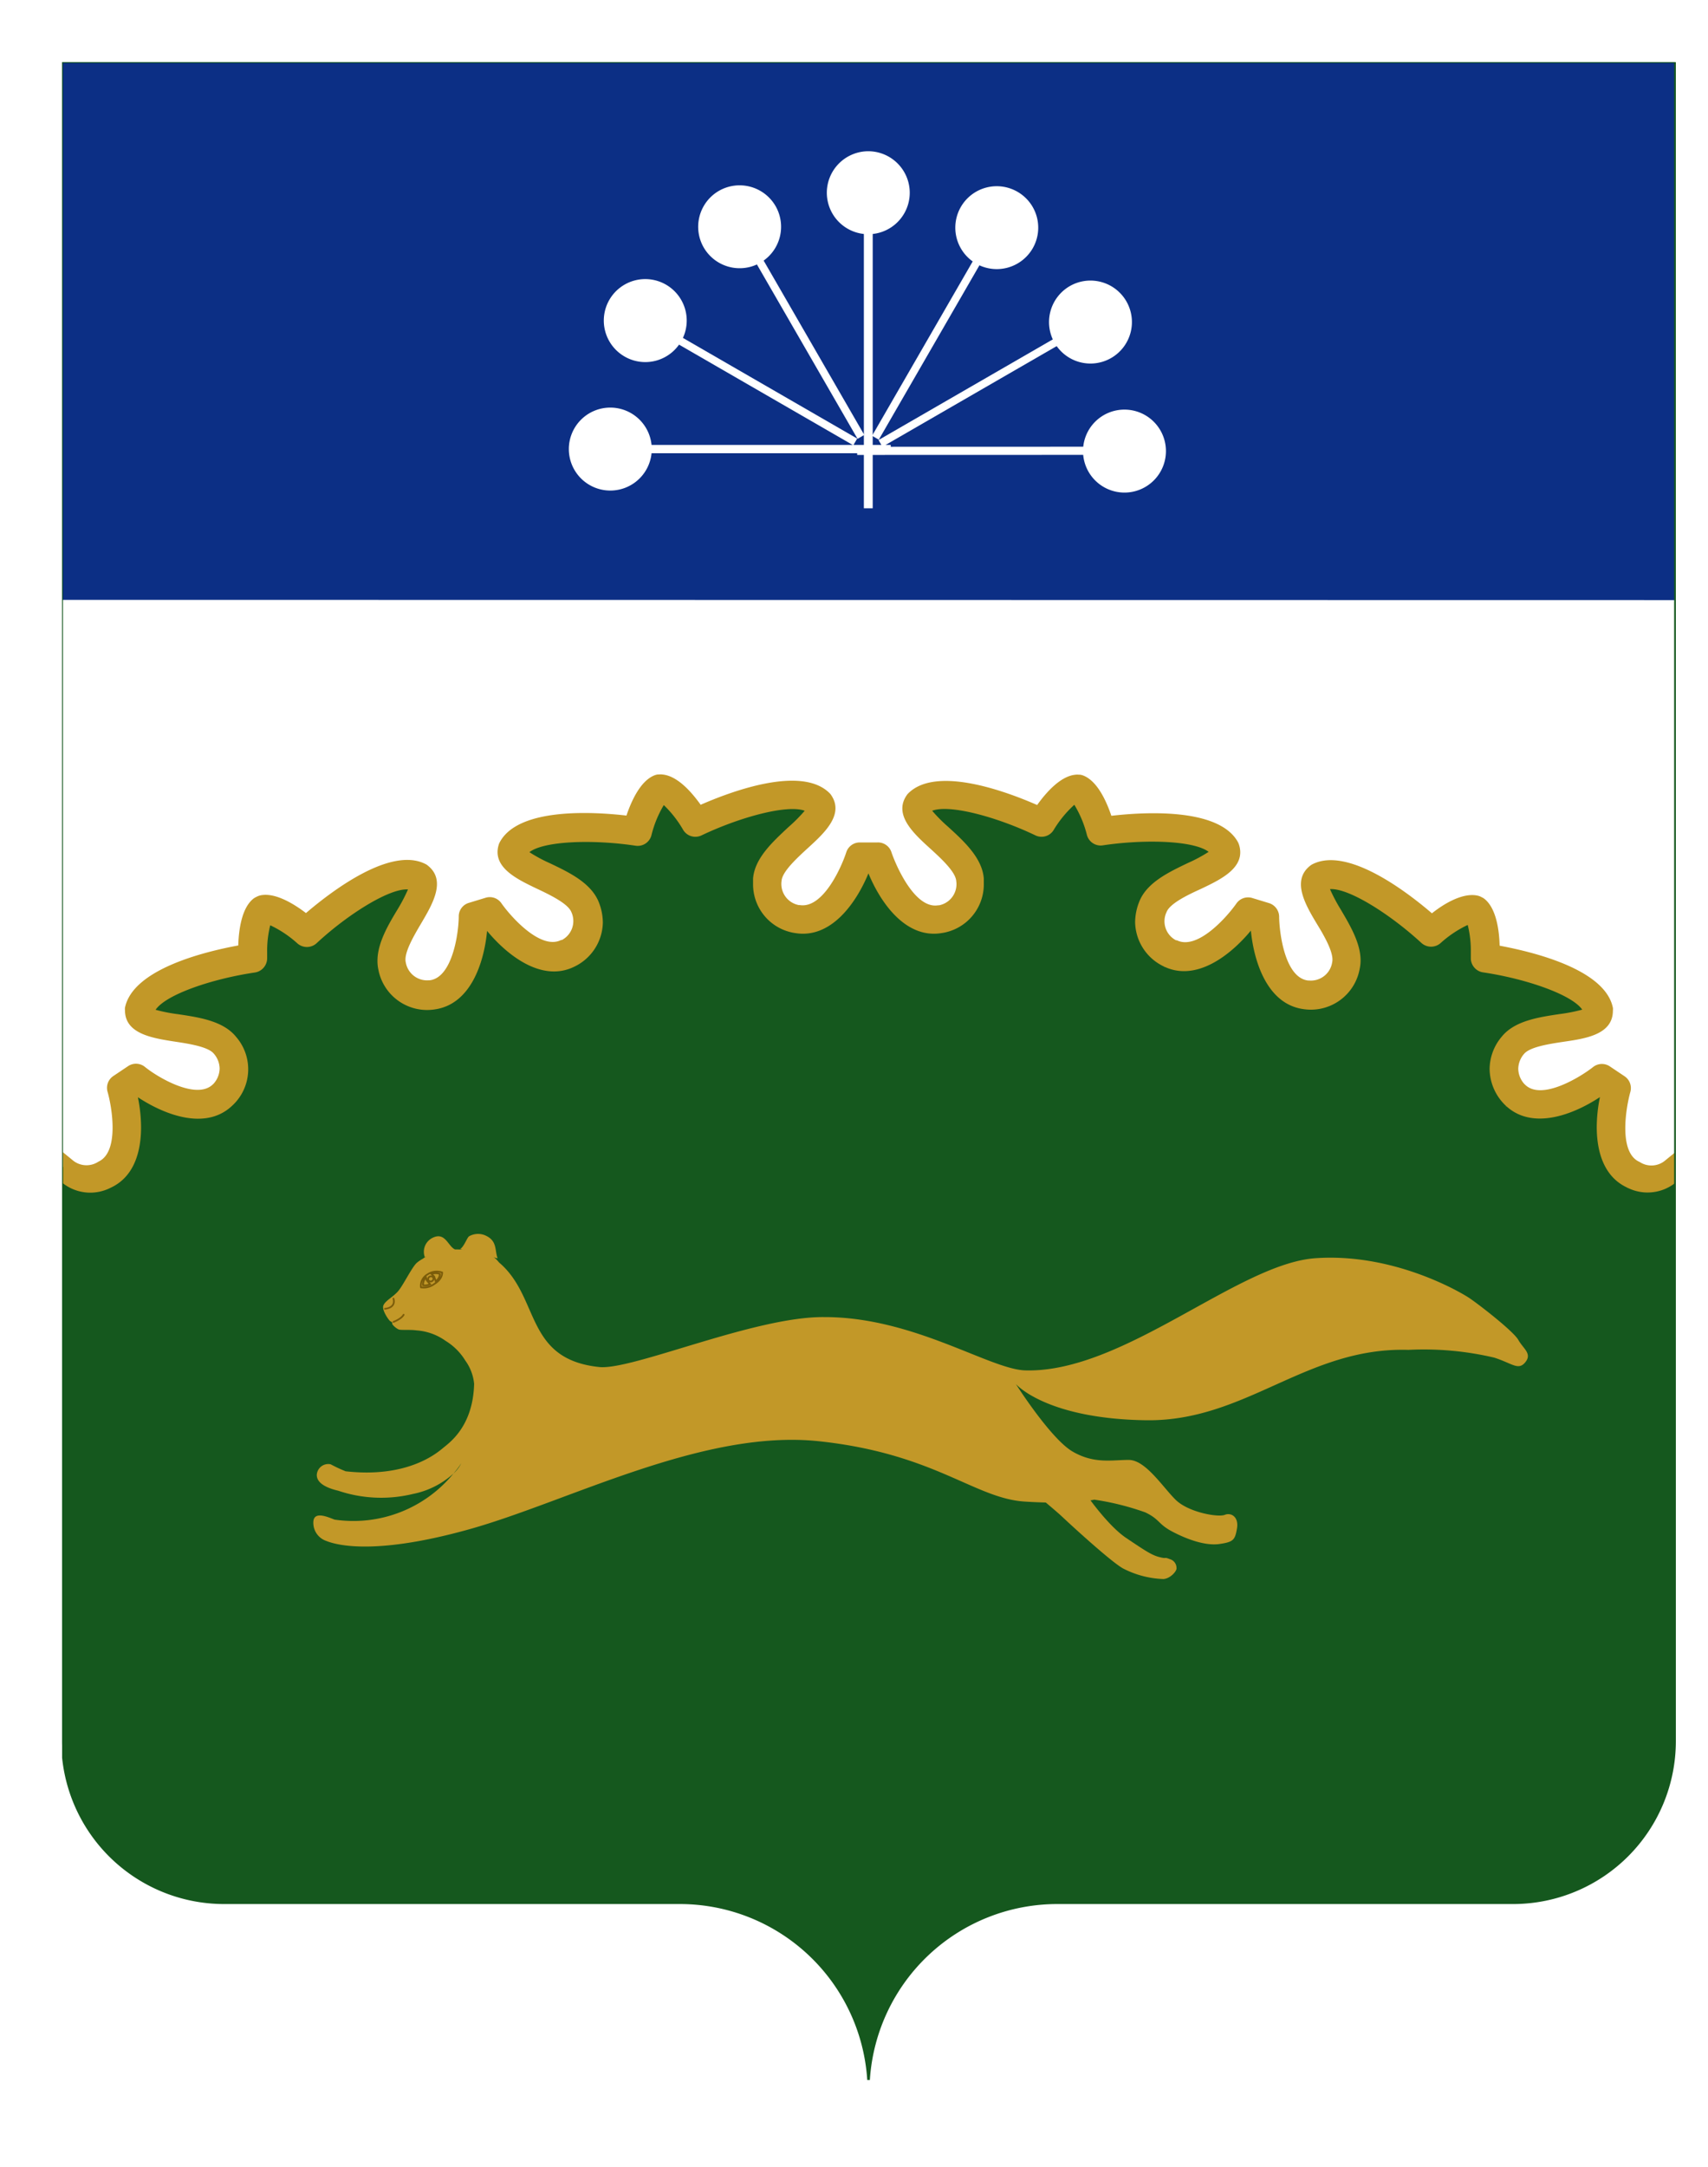 <svg id="a54733dc-da3c-4ca0-b3b0-af613b2ac2ae" data-name="Слой 1" xmlns="http://www.w3.org/2000/svg" xmlns:xlink="http://www.w3.org/1999/xlink" viewBox="0 0 220 279"><defs><style>.a2f752bb-38bd-492b-8f03-a26c7b854766,.a3140aaf-49d2-4ac8-a74c-58d35244b3fb,.a585da68-04e5-4a62-9d19-12c22d4b9a29,.a79f772a-776d-4c88-ae7c-e09d83321a0e,.ac3a8c7a-a5c3-42b4-bc2c-9a3a2daaf417,.b0d5300f-2454-43bb-bb56-7ec9bc9e0395,.b24903e6-20b0-4743-821a-d50cd85fa8f8,.e9019264-1906-4b67-8262-beef7c9581f1{fill:none;}.be62610c-e449-4b73-956a-cf951a532d07,.e78f0af4-9fc3-489c-9bb3-86e7b6de26a5{fill:#fff;}.b46061cb-6a1f-4869-b9c0-20c214315df1{fill:#15581e;}.a963a7b0-bc7b-4b4e-82b9-05e4c2e774fe,.b46061cb-6a1f-4869-b9c0-20c214315df1,.be62610c-e449-4b73-956a-cf951a532d07,.e7bdf526-343a-459d-84d4-fbc6b157ca45,.fadfce1f-5dc8-4f18-ab46-4d5e6530c72a{fill-rule:evenodd;}.a963a7b0-bc7b-4b4e-82b9-05e4c2e774fe{fill:#c29828;}.fadfce1f-5dc8-4f18-ab46-4d5e6530c72a{fill:#025735;}.a3140aaf-49d2-4ac8-a74c-58d35244b3fb{stroke:#7b5c0a;stroke-linecap:round;}.a2f752bb-38bd-492b-8f03-a26c7b854766,.a3140aaf-49d2-4ac8-a74c-58d35244b3fb{stroke-width:0.22px;}.e7bdf526-343a-459d-84d4-fbc6b157ca45{fill:#0c2f85;}.a585da68-04e5-4a62-9d19-12c22d4b9a29,.a79f772a-776d-4c88-ae7c-e09d83321a0e,.ac3a8c7a-a5c3-42b4-bc2c-9a3a2daaf417,.b0d5300f-2454-43bb-bb56-7ec9bc9e0395,.b24903e6-20b0-4743-821a-d50cd85fa8f8{stroke:#fff;}.b24903e6-20b0-4743-821a-d50cd85fa8f8{stroke-width:1.14px;}.b0d5300f-2454-43bb-bb56-7ec9bc9e0395{stroke-width:0.54px;}.a585da68-04e5-4a62-9d19-12c22d4b9a29{stroke-width:1px;}.ac3a8c7a-a5c3-42b4-bc2c-9a3a2daaf417{stroke-width:1.07px;}.a79f772a-776d-4c88-ae7c-e09d83321a0e{stroke-width:1.05px;}.fe649cb6-187e-4957-bac9-b300cd96f421{clip-path:url(#ecaf67a6-aa52-4548-af80-5f6f116c5f18);}.a2f752bb-38bd-492b-8f03-a26c7b854766{stroke:#15581e;}</style><clipPath id="ecaf67a6-aa52-4548-af80-5f6f116c5f18" transform="translate(-190 39)"><rect class="e9019264-1906-4b67-8262-beef7c9581f1" x="198" y="-31" width="208" height="260"/></clipPath></defs><rect class="e78f0af4-9fc3-489c-9bb3-86e7b6de26a5" width="220" height="279"/><path class="b46061cb-6a1f-4869-b9c0-20c214315df1" d="M405.75-31V185.12A20.87,20.87,0,0,1,385,206H326.11a24.3,24.3,0,0,0-24.17,22.65h-.13A24.3,24.3,0,0,0,277.64,206H218.78A20.87,20.87,0,0,1,198,185.12V-31Z" transform="translate(-190 39)"/><path class="be62610c-e449-4b73-956a-cf951a532d07" d="M198,110.51v.57a4.55,4.55,0,0,0,5.36,1.16c4.79-2.17,2.15-11.14,2.15-11.14l1.9-1.29s7.34,5.81,11.14,2.18a4.61,4.61,0,0,0,.35-6.37c-2.44-3.07-11.09-1.55-11.07-4.45,1-4.82,14.64-6.82,14.64-6.82s-.22-4.93,1.24-6.12l.15-.08c1.85-.38,5.54,2.9,5.54,2.9s10.13-9.34,14.51-7.09c2.27,1.8-4.35,7.58-3.51,11.4a4.61,4.61,0,0,0,5.17,3.74c5.22-.67,5.32-10,5.32-10l2.2-.67s5.31,7.7,10,5.34a4.59,4.59,0,0,0,2.19-6c-1.43-3.64-10.15-4.73-9.27-7.49C258.39,66,272,68,272,68s1.23-4.78,3-5.49l.17,0c1.88.17,4.45,4.39,4.45,4.39s12.42-6,15.95-2.54c1.64,2.39-6.38,6-6.69,9.88a4.6,4.6,0,0,0,3.85,5.08c5.19.89,8-8,8-8H303s2.83,8.92,8,8a4.58,4.58,0,0,0,3.85-5.08c-.3-3.91-8.33-7.49-6.69-9.88,3.54-3.43,16,2.54,16,2.54s2.57-4.22,4.44-4.39l.17,0c1.75.71,3,5.49,3,5.49s13.62-2.07,16,2.24c.87,2.76-7.85,3.85-9.28,7.49a4.6,4.6,0,0,0,2.19,6c4.7,2.36,10-5.34,10-5.34l2.21.67s.09,9.36,5.31,10a4.6,4.6,0,0,0,5.17-3.74c.85-3.82-3.51-11.4-3.51-11.4,4.38-2.25,14.52,7.09,14.52,7.09s3.68-3.28,5.53-2.89l.16.07c1.46,1.19,1.22,6.12,1.22,6.12s13.64,2,14.65,6.82c0,2.9-8.63,1.38-11.06,4.45a4.6,4.6,0,0,0,.34,6.37c3.81,3.63,11.14-2.18,11.14-2.18l1.91,1.29s-2.65,9,2.15,11.14a4.71,4.71,0,0,0,5.35-1V35.62H198v74.89Z" transform="translate(-190 39)"/><path class="a963a7b0-bc7b-4b4e-82b9-05e4c2e774fe" d="M384,103.4a.08.08,0,0,0,0,0s0,0-.05,0l.09.09Z" transform="translate(-190 39)"/><path class="a963a7b0-bc7b-4b4e-82b9-05e4c2e774fe" d="M399.64,113.91l0,0-.07,0,.11.06Z" transform="translate(-190 39)"/><path class="a963a7b0-bc7b-4b4e-82b9-05e4c2e774fe" d="M358,90.91h-.13l.13,0Z" transform="translate(-190 39)"/><path class="a963a7b0-bc7b-4b4e-82b9-05e4c2e774fe" d="M405.75,109.36l-1.23,1a2.75,2.75,0,0,1-3.26.26l-.11-.06c-2.71-1.22-1.71-7-1.15-9a1.83,1.83,0,0,0-.73-2l-1.91-1.28a1.83,1.83,0,0,0-2.16.08c-1.58,1.25-6.58,4.35-8.73,2.3a.34.34,0,0,0-.09-.08,3,3,0,0,1-.82-2,3,3,0,0,1,.73-1.89c.75-.93,3.3-1.31,5.16-1.59,2.81-.41,6.3-.93,6.3-4v0a1.47,1.47,0,0,0,0-.36c-1-5-10.41-7.22-14.59-8-.05-2-.43-4.77-1.92-6a1.54,1.54,0,0,0-.37-.23l-.15-.08a2.07,2.07,0,0,0-.42-.14c-1.88-.39-4.25,1-5.86,2.28-3.22-2.76-10.87-8.63-15.4-6.31a1.74,1.74,0,0,0-.3.2c-2.4,1.91-.6,5,.85,7.42,1,1.62,2.27,3.84,2,5a2.77,2.77,0,0,1-3,2.34l-.12,0c-3-.38-3.69-6.21-3.71-8.23a1.85,1.85,0,0,0-1.3-1.73l-2.2-.67a1.83,1.83,0,0,0-2,.71c-1.15,1.65-5,6.08-7.68,4.74l-.11,0a2.76,2.76,0,0,1-1.21-3.63c.44-1.12,2.77-2.23,4.47-3,2.58-1.23,5.78-2.76,4.86-5.68a2.52,2.52,0,0,0-.14-.33c-2.46-4.45-12.08-3.87-16.3-3.38-.65-1.92-1.8-4.44-3.58-5.17a2.11,2.11,0,0,0-.43-.12l-.17,0a1.61,1.61,0,0,0-.44,0c-1.91.17-3.76,2.25-4.94,3.9-3.88-1.7-12.91-5.09-16.56-1.54a1.61,1.61,0,0,0-.24.28c-1.73,2.52.88,4.92,3,6.84,1.39,1.27,3.29,3,3.38,4.21a2.77,2.77,0,0,1-2.21,3.12l-.12,0c-2.93.5-5.34-4.87-6-6.78A1.82,1.82,0,0,0,303,69.45h-2.31A1.82,1.82,0,0,0,299,70.73c-.62,1.91-3,7.28-6,6.78l-.12,0a2.77,2.77,0,0,1-2.21-3.12c.09-1.2,2-2.94,3.38-4.21,2.11-1.92,4.73-4.32,3-6.84a1.61,1.61,0,0,0-.24-.28c-3.65-3.55-12.68-.16-16.56,1.54-1.18-1.65-3-3.73-4.94-3.9a1.61,1.61,0,0,0-.44,0l-.17,0a2.11,2.11,0,0,0-.43.12c-1.78.73-2.93,3.25-3.58,5.17-4.22-.49-13.84-1.07-16.29,3.38a1.66,1.66,0,0,0-.15.33c-.92,2.92,2.29,4.45,4.86,5.68,1.7.8,4,1.91,4.47,3a2.76,2.76,0,0,1-1.21,3.63l-.1,0c-2.66,1.34-6.54-3.09-7.69-4.74a1.82,1.82,0,0,0-2-.71l-2.2.67a1.81,1.81,0,0,0-1.29,1.73c0,2-.77,7.85-3.72,8.23l-.11,0a2.78,2.78,0,0,1-3-2.34c-.26-1.17,1.05-3.39,2-5,1.45-2.46,3.25-5.51.85-7.42a1.21,1.21,0,0,0-.3-.2c-4.52-2.32-12.17,3.55-15.4,6.31-1.61-1.23-4-2.67-5.86-2.28a2,2,0,0,0-.41.14l-.16.08a1.76,1.76,0,0,0-.37.23c-1.49,1.22-1.86,4-1.92,6-4.18.77-13.55,3-14.59,8a1.47,1.47,0,0,0,0,.36v0c0,3,3.49,3.56,6.3,4,1.86.28,4.42.66,5.16,1.59a3,3,0,0,1,.73,1.89,3,3,0,0,1-.82,2,.65.65,0,0,0-.09.08c-2.15,2-7.15-1-8.73-2.3a1.83,1.83,0,0,0-2.16-.08l-1.91,1.28a1.83,1.83,0,0,0-.73,2c.56,1.94,1.56,7.73-1.15,9l-.1.06a2.77,2.77,0,0,1-3.27-.26l-1.22-1s0,4,0,4a5.75,5.75,0,0,0,6.14.57c3-1.38,3.92-4.6,3.92-7.8a19.67,19.67,0,0,0-.41-3.85c3.41,2.25,8.69,4.31,12.1,1.13a6.36,6.36,0,0,0,.57-8.88c-1.65-2.07-4.75-2.53-7.49-2.94a21,21,0,0,1-2.9-.57c1.37-2,7.36-4,12.8-4.8a1.86,1.86,0,0,0,1.57-1.82v-.08c0-.23,0-.46,0-.7a13.56,13.56,0,0,1,.4-3.48,14.31,14.31,0,0,1,3.49,2.33,1.85,1.85,0,0,0,2.46,0c4-3.72,9.4-7.11,11.79-6.94a21.84,21.84,0,0,1-1.38,2.63c-1.21,2-2.55,4.31-2.55,6.55a5.16,5.16,0,0,0,.11,1.11,6.39,6.39,0,0,0,7.27,5.15c4.62-.65,6.35-6,6.74-10.1,2.61,3.15,7.07,6.67,11.26,4.59a6.44,6.44,0,0,0,3.65-5.67,7.25,7.25,0,0,0-.53-2.64c-1-2.47-3.8-3.81-6.3-5a19.22,19.22,0,0,1-2.63-1.42c1.9-1.46,8.24-1.65,13.67-.83a1.83,1.83,0,0,0,2.05-1.35,14.05,14.05,0,0,1,1.59-3.88A14.3,14.3,0,0,1,278,67.84a1.83,1.83,0,0,0,2.36.7c5-2.38,11.06-4,13.29-3.17a20.4,20.4,0,0,1-2.08,2.09c-2,1.87-4.36,4-4.57,6.63,0,.22,0,.44,0,.65a6.34,6.34,0,0,0,5.46,6.38c4.61.74,7.84-3.91,9.4-7.69h0c1.56,3.78,4.79,8.43,9.4,7.69a6.34,6.34,0,0,0,5.46-6.38c0-.21,0-.43,0-.65-.21-2.64-2.52-4.76-4.57-6.63a20.4,20.4,0,0,1-2.08-2.09c2.23-.86,8.33.79,13.3,3.17a1.82,1.82,0,0,0,2.35-.7,14.31,14.31,0,0,1,2.66-3.24A14.07,14.07,0,0,1,330,68.48,1.83,1.83,0,0,0,332,69.83c5.43-.82,11.77-.63,13.68.83a19.38,19.38,0,0,1-2.64,1.42c-2.49,1.19-5.33,2.53-6.3,5a7.25,7.25,0,0,0-.53,2.64,6.44,6.44,0,0,0,3.65,5.67c4.2,2.08,8.65-1.44,11.26-4.59.4,4.06,2.13,9.45,6.74,10.1a6.39,6.39,0,0,0,7.27-5.15,5.17,5.17,0,0,0,.12-1.11c0-2.24-1.35-4.51-2.55-6.55a22,22,0,0,1-1.39-2.63c2.39-.17,7.75,3.22,11.79,6.94a1.85,1.85,0,0,0,2.46,0,14.31,14.31,0,0,1,3.49-2.33,13.56,13.56,0,0,1,.4,3.48c0,.24,0,.47,0,.7v.08A1.85,1.85,0,0,0,381,86.17c5.44.8,11.43,2.83,12.8,4.8a21,21,0,0,1-2.9.57c-2.74.41-5.84.87-7.49,2.94a6.51,6.51,0,0,0-1.54,4.12,6.6,6.6,0,0,0,2.11,4.76c3.42,3.18,8.7,1.12,12.1-1.13a19.67,19.67,0,0,0-.41,3.85c0,3.2.93,6.42,3.92,7.8a5.77,5.77,0,0,0,6.15-.57s0-4,0-4M383.1,84.44a.28.28,0,0,0,0-.09.39.39,0,0,1,0,.09Z" transform="translate(-190 39)"/><path class="a963a7b0-bc7b-4b4e-82b9-05e4c2e774fe" d="M340,85.43l-.08,0h0l.12.05Z" transform="translate(-190 39)"/><path class="a963a7b0-bc7b-4b4e-82b9-05e4c2e774fe" d="M311.35,81.12h-.07l-.06,0,.13,0Z" transform="translate(-190 39)"/><path class="be62610c-e449-4b73-956a-cf951a532d07" d="M245.64,127.29c0-.15.94-.49,1.21-.86s.54-1.36,1.51-1.7a2.17,2.17,0,0,1,1.93.43c.41.17.79.17.75.36s-.65,0-1,.28-.42.87-1.31,1.22a3.35,3.35,0,0,1-2-.06c-.24,0-1.07.48-1.1.33Z" transform="translate(-190 39)"/><path class="fadfce1f-5dc8-4f18-ab46-4d5e6530c72a" d="M247.48,126.06a.9.9,0,0,0,1.08.68.92.92,0,0,0,.78-1,.95.95,0,0,0-1.86.34Z" transform="translate(-190 39)"/><path class="a963a7b0-bc7b-4b4e-82b9-05e4c2e774fe" d="M323,153s3,2.48,3.77,3.21,6.15,5.7,7.85,6.68a12.15,12.15,0,0,0,5.24,1.38c.93-.07,1.76-1.07,1.68-1.42a1.17,1.17,0,0,0-.86-1.14c-.84-.33-.27,0-1.28-.25s-1.71-.71-4.32-2.46-5.6-6.23-5.6-6.23L323,153Z" transform="translate(-190 39)"/><path class="a963a7b0-bc7b-4b4e-82b9-05e4c2e774fe" d="M244.74,122.89a2,2,0,0,1,.95-2.53c1.66-.84,2,1.06,2.91,1.48l-3.86,1Z" transform="translate(-190 39)"/><path class="a963a7b0-bc7b-4b4e-82b9-05e4c2e774fe" d="M244.54,123a4.42,4.42,0,0,0-.86.57c-.64.58-1.76,2.92-2.42,3.67s-1.65,1.21-1.88,1.82.73,1.92.86,2,.33.16.28.31.55.68.86.78,1.49,0,2.26.11a7.36,7.36,0,0,1,3.77,1.36,7.64,7.64,0,0,1,2.52,2.52,6.09,6.09,0,0,1,1.14,3c-.14,5.46-3.13,7.54-4,8.26s-4.64,3.89-12.55,3a19,19,0,0,1-1.93-.9,1.48,1.48,0,0,0-1.78,1.29c-.1,1.32,1.8,1.89,2.75,2.11a17.35,17.35,0,0,0,9.62.42,10.93,10.93,0,0,0,5.23-2.63,11.36,11.36,0,0,0,1-1.32,4.43,4.43,0,0,1-1,1.32,16.66,16.66,0,0,1-15.32,5.93c-.82-.31-2.56-1.11-2.72.18a2.46,2.46,0,0,0,1.64,2.56c.9.36,5.66,2.08,18.45-1.5s30.1-12.91,45-11.33,20.07,7.36,26.53,7.77,8.95-.25,8.95-.25a34.4,34.4,0,0,1,6.58,1.64c1.9.91,1.6,1.49,3.51,2.49s4.25,1.84,6.05,1.58,2-.53,2.25-2-.73-2.09-1.58-1.75-4.67-.31-6.33-1.95-3.86-5.1-6-5.12-4.46.56-7.28-1.09-7.29-8.68-7.29-8.68,3.85,4.47,16.74,4.66,20.65-9.45,33.81-9.06a39.56,39.56,0,0,1,11.07,1c2.34.75,3.1,1.7,4,.59s-.25-1.72-.9-2.87-5.25-4.7-6.4-5.45-9.72-5.77-19.73-5.07S334.65,137.81,322,137.41c-4.61-.19-14.42-6.9-25.87-6.86-8.94-.08-24.66,6.86-28.94,6.43-9.57-1-7.64-8.83-12.77-13.34-.51-.37-.77-1.8-5.85-1.8a8.14,8.14,0,0,0-4.06,1.15Z" transform="translate(-190 39)"/><path class="a963a7b0-bc7b-4b4e-82b9-05e4c2e774fe" d="M254.1,123c-.4-1.06,0-2.32-1.68-3a2.34,2.34,0,0,0-2,.15c-.27.18-.64,1.33-1.15,1.64l4.82,1.2Z" transform="translate(-190 39)"/><path class="a963a7b0-bc7b-4b4e-82b9-05e4c2e774fe" d="M250.09,149.87a11.92,11.92,0,0,1-1,1.31,4.48,4.48,0,0,0,1-1.31Z" transform="translate(-190 39)"/><path class="a3140aaf-49d2-4ac8-a74c-58d35244b3fb" d="M244.22,126.72a1.68,1.68,0,0,1,.86-1.67,2.07,2.07,0,0,1,1.87-.24s.09.82-1,1.47a2.29,2.29,0,0,1-1.73.44m1.72-1.32a4.14,4.14,0,0,1,.18.53,1.18,1.18,0,0,0,.54-.93,1.5,1.5,0,0,0-1.08,0,3,3,0,0,1,.36.36m-.75.45a.33.33,0,0,1,.13-.45.34.34,0,0,1,.47.09.33.33,0,0,1-.13.46.33.33,0,0,1-.47-.1m-.15.09a4.47,4.47,0,0,0,.36.41,1.51,1.51,0,0,1-.9.15,1.23,1.23,0,0,1,.37-1,3.12,3.12,0,0,0,.17.46Zm-5.46,3.58s1.45-.07,1.1-1.31m0,3s1-.36,1.31-.92" transform="translate(-190 39)"/><polygon class="e7bdf526-343a-459d-84d4-fbc6b157ca45" points="215.75 77.25 215.75 8 8 8 8 77.22 215.75 77.25 215.75 77.25"/><line class="b24903e6-20b0-4743-821a-d50cd85fa8f8" x1="111.84" y1="24.89" x2="111.84" y2="65.43"/><path class="be62610c-e449-4b73-956a-cf951a532d07" d="M296.77-14.19a5.08,5.08,0,0,1,5.07-5.07,5.08,5.08,0,0,1,5.07,5.07,5.07,5.07,0,0,1-5.07,5.07,5.07,5.07,0,0,1-5.07-5.07Z" transform="translate(-190 39)"/><path class="b0d5300f-2454-43bb-bb56-7ec9bc9e0395" d="M296.77-14.19a5.08,5.08,0,0,1,5.07-5.07,5.08,5.08,0,0,1,5.07,5.07,5.07,5.07,0,0,1-5.07,5.07,5.07,5.07,0,0,1-5.07-5.07Z" transform="translate(-190 39)"/><line class="a585da68-04e5-4a62-9d19-12c22d4b9a29" x1="95.31" y1="29.26" x2="110.89" y2="56.24"/><path class="be62610c-e449-4b73-956a-cf951a532d07" d="M280.88-7.27a5.07,5.07,0,0,1,1.86-6.93,5.08,5.08,0,0,1,6.92,1.86,5.07,5.07,0,0,1-1.85,6.92,5.08,5.08,0,0,1-6.93-1.85Z" transform="translate(-190 39)"/><path class="b0d5300f-2454-43bb-bb56-7ec9bc9e0395" d="M280.88-7.27a5.07,5.07,0,0,1,1.86-6.93,5.08,5.08,0,0,1,6.92,1.86,5.07,5.07,0,0,1-1.85,6.92,5.08,5.08,0,0,1-6.93-1.85Z" transform="translate(-190 39)"/><line class="a585da68-04e5-4a62-9d19-12c22d4b9a29" x1="83.17" y1="41.31" x2="110.16" y2="56.89"/><path class="be62610c-e449-4b73-956a-cf951a532d07" d="M270.58,6.66a5.07,5.07,0,1,1,6.92-1.85,5.06,5.06,0,0,1-6.92,1.85Z" transform="translate(-190 39)"/><path class="b0d5300f-2454-43bb-bb56-7ec9bc9e0395" d="M270.58,6.66a5.07,5.07,0,1,1,6.92-1.85,5.06,5.06,0,0,1-6.92,1.85Z" transform="translate(-190 39)"/><line class="ac3a8c7a-a5c3-42b4-bc2c-9a3a2daaf417" x1="78.69" y1="57.81" x2="114.73" y2="57.81"/><path class="be62610c-e449-4b73-956a-cf951a532d07" d="M268.62,23.88a5.07,5.07,0,1,1,5.06-5.07,5.07,5.07,0,0,1-5.06,5.07Z" transform="translate(-190 39)"/><path class="b0d5300f-2454-43bb-bb56-7ec9bc9e0395" d="M268.62,23.88a5.07,5.07,0,1,1,5.06-5.07,5.07,5.07,0,0,1-5.06,5.07Z" transform="translate(-190 39)"/><line class="a79f772a-776d-4c88-ae7c-e09d83321a0e" x1="144.76" y1="58.03" x2="110.41" y2="58.04"/><path class="be62610c-e449-4b73-956a-cf951a532d07" d="M334.84,14A5.07,5.07,0,1,1,329.77,19,5.05,5.05,0,0,1,334.84,14Z" transform="translate(-190 39)"/><path class="b0d5300f-2454-43bb-bb56-7ec9bc9e0395" d="M334.84,14A5.07,5.07,0,1,1,329.77,19,5.06,5.06,0,0,1,334.84,14Z" transform="translate(-190 39)"/><line class="a585da68-04e5-4a62-9d19-12c22d4b9a29" x1="140.4" y1="41.5" x2="113.41" y2="57.08"/><path class="be62610c-e449-4b73-956a-cf951a532d07" d="M327.92-1.93A5.07,5.07,0,1,1,326.07,5a5.08,5.08,0,0,1,1.85-6.93Z" transform="translate(-190 39)"/><path class="b0d5300f-2454-43bb-bb56-7ec9bc9e0395" d="M327.92-1.93A5.07,5.07,0,1,1,326.07,5a5.08,5.08,0,0,1,1.85-6.93Z" transform="translate(-190 39)"/><line class="a585da68-04e5-4a62-9d19-12c22d4b9a29" x1="128.34" y1="29.37" x2="112.76" y2="56.35"/><path class="be62610c-e449-4b73-956a-cf951a532d07" d="M314-12.23a5.07,5.07,0,0,1,6.92-1.85,5.06,5.06,0,0,1,1.86,6.92,5.08,5.08,0,0,1-6.92,1.86A5.07,5.07,0,0,1,314-12.23Z" transform="translate(-190 39)"/><g class="fe649cb6-187e-4957-bac9-b300cd96f421"><path class="b0d5300f-2454-43bb-bb56-7ec9bc9e0395" d="M314-12.23a5.07,5.07,0,0,1,6.92-1.85,5.06,5.06,0,0,1,1.86,6.92,5.08,5.08,0,0,1-6.92,1.86A5.07,5.07,0,0,1,314-12.23Z" transform="translate(-190 39)"/><path class="a2f752bb-38bd-492b-8f03-a26c7b854766" d="M405.75-31V185.12A20.87,20.87,0,0,1,385,206H326.11a24.3,24.3,0,0,0-24.17,22.65h-.13A24.3,24.3,0,0,0,277.64,206H218.78A20.87,20.87,0,0,1,198,185.12V-31Z" transform="translate(-190 39)"/></g></svg>